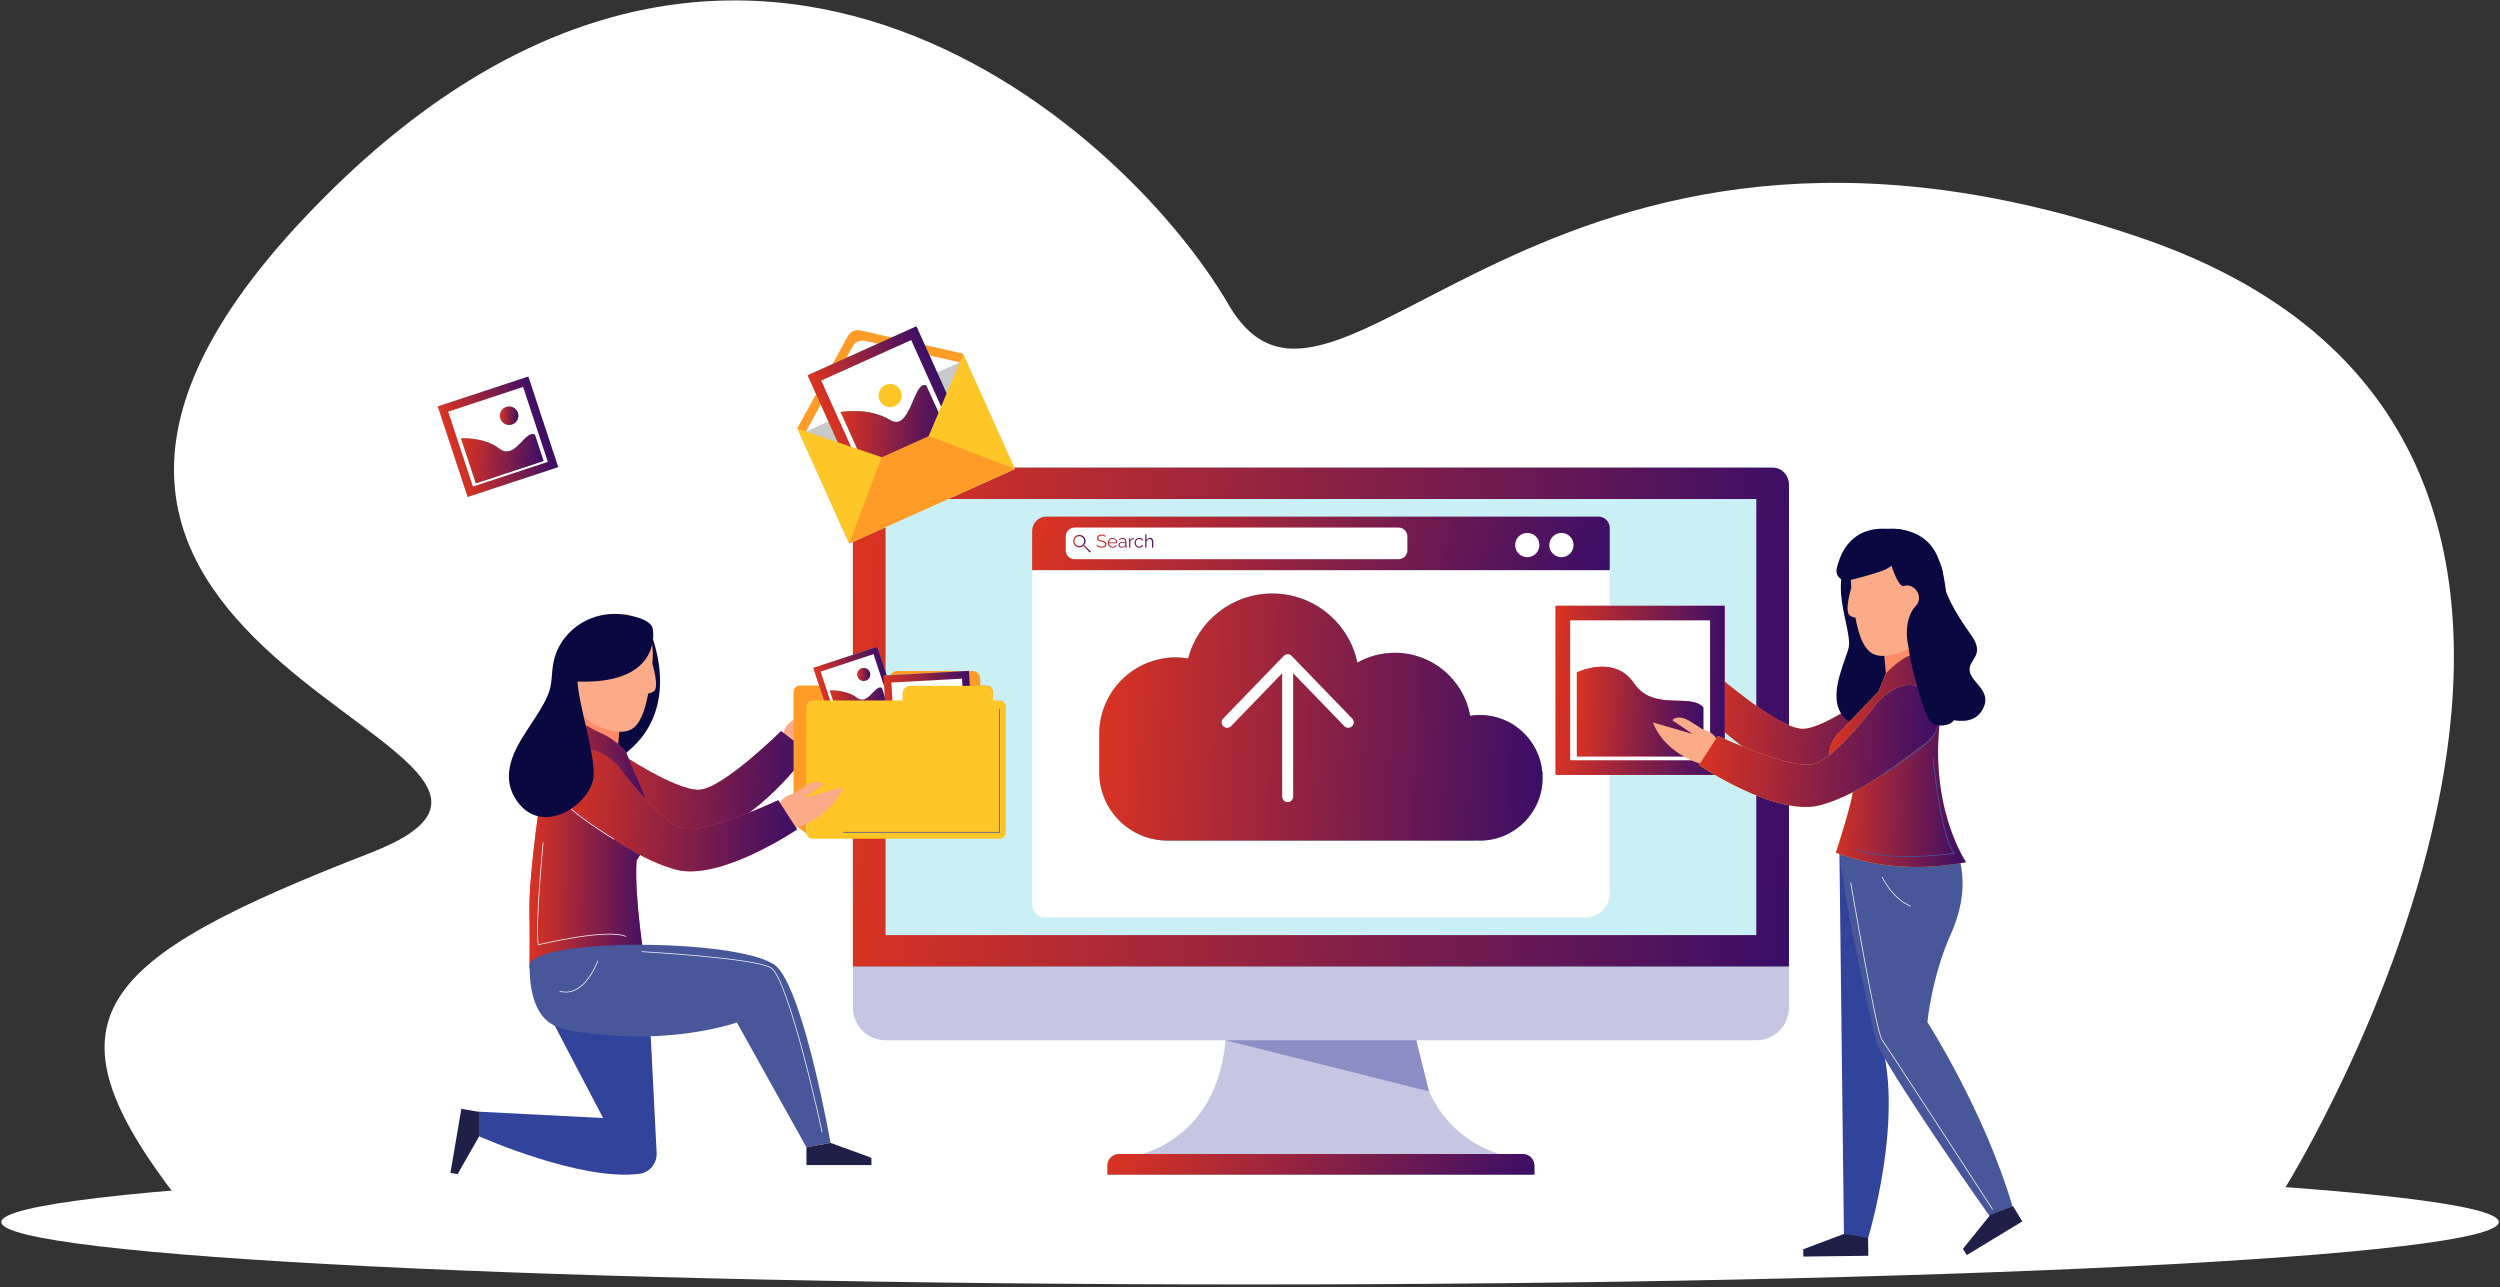 <svg width="771" height="397" viewBox="0 0 771 397" fill="none" xmlns="http://www.w3.org/2000/svg">
<rect x="0" y="0" width="771" height="397" fill="#333333" stroke="none"/>
<path d="M55.342 370.341L704.669 366.447C704.669 366.447 847.209 137.758 660.811 73.537C474.414 9.315 411.759 150.289 378.866 93.899C345.973 37.511 223.796 -70.569 93.788 67.272C-36.221 205.112 198.734 230.174 114.15 263.067C29.567 295.961 11.484 313.952 55.342 370.341Z" fill="white"/>
<path d="M385.517 396.13C598.205 396.13 770.623 387.509 770.623 376.875C770.623 366.24 598.205 357.619 385.517 357.619C172.828 357.619 0.41 366.24 0.41 376.875C0.41 387.509 172.828 396.13 385.517 396.13Z" fill="white"/>
<path d="M436.547 313.934C435.994 313.277 435.404 312.665 434.833 312.03H379.842C379.296 312.663 378.755 313.281 378.205 313.934C378.717 354.16 346.965 357.142 346.965 357.142L407.376 358.526V358.755L467.789 357.143C467.789 357.143 436.035 354.161 436.547 313.934Z" fill="#C6C6E3"/>
<path d="M541.642 320.823H273.108C267.545 320.823 263.035 316.314 263.035 310.751V154.3C263.283 148.617 268.163 144.503 273.108 144.229H540.872C546.435 144.229 551.715 149.026 551.715 154.589V310.752C551.715 316.313 547.205 320.823 541.642 320.823Z" fill="#C6C6E3"/>
<path d="M546.718 144.228H268.031C265.272 144.228 263.035 146.604 263.035 149.535V298.057H551.714V149.535C551.714 146.604 549.477 144.228 546.718 144.228Z" fill="#79C9D1"/>
<path d="M546.718 144.228H268.031C265.272 144.228 263.035 146.604 263.035 149.535V298.057H551.714V149.535C551.714 146.604 549.477 144.228 546.718 144.228Z" fill="url(#paint0_linear_2120_237)"/>
<path d="M541.643 153.899H273.113V288.387H541.643V153.899Z" fill="#CAF0F6"/>
<path d="M377.957 320.824H436.794L440.714 336.595L377.957 320.824Z" fill="#8E8EC7"/>
<path d="M473.216 362.275H341.535V359.471C341.535 357.491 343.14 355.888 345.118 355.888H469.633C471.612 355.888 473.216 357.492 473.216 359.471V362.275Z" fill="#79C9D1"/>
<path d="M473.216 362.275H341.535V359.471C341.535 357.491 343.14 355.888 345.118 355.888H469.633C471.612 355.888 473.216 357.492 473.216 359.471V362.275Z" fill="url(#paint1_linear_2120_237)"/>
<path d="M488.963 282.954H322.199C320.063 282.954 318.332 281.222 318.332 279.087V164.074C318.332 161.455 320.454 159.333 323.073 159.333H492.763C494.785 159.333 496.425 160.973 496.425 162.995V275.492C496.425 279.612 493.085 282.954 488.963 282.954Z" fill="white"/>
<path d="M496.425 175.824H318.332V163.737C318.332 161.304 320.305 159.331 322.738 159.331H492.988C494.887 159.331 496.426 160.87 496.426 162.769V175.824H496.425Z" fill="#79C9D1"/>
<path d="M496.425 175.824H318.332V163.737C318.332 161.304 320.305 159.331 322.738 159.331H492.988C494.887 159.331 496.426 160.87 496.426 162.769V175.824H496.425Z" fill="url(#paint2_linear_2120_237)"/>
<path d="M431.309 172.454H331.408C329.897 172.454 328.672 171.229 328.672 169.718V165.437C328.672 163.926 329.897 162.701 331.408 162.701H431.309C432.82 162.701 434.044 163.926 434.044 165.437V169.718C434.044 171.229 432.82 172.454 431.309 172.454Z" fill="white"/>
<path d="M333.04 165.178C333.982 165.271 334.672 166.109 334.581 167.05C334.489 167.992 333.651 168.682 332.709 168.591C331.767 168.498 331.077 167.661 331.168 166.719C331.259 165.775 332.097 165.086 333.04 165.178Z" fill="white"/>
<path d="M333.04 165.178C333.982 165.271 334.672 166.109 334.581 167.05C334.489 167.992 333.651 168.682 332.709 168.591C331.767 168.498 331.077 167.661 331.168 166.719C331.259 165.775 332.097 165.086 333.04 165.178Z" stroke="white" stroke-width="0.405" stroke-miterlimit="10"/>
<path d="M333.04 165.178C333.982 165.271 334.672 166.109 334.581 167.05C334.489 167.992 333.651 168.682 332.709 168.591C331.767 168.498 331.077 167.661 331.168 166.719C331.259 165.775 332.097 165.086 333.04 165.178Z" stroke="url(#paint3_linear_2120_237)" stroke-width="0.405" stroke-miterlimit="10"/>
<path d="M334.086 168.095L336.271 170.28" stroke="white" stroke-width="0.405" stroke-miterlimit="10"/>
<path d="M334.086 168.095L336.271 170.28" stroke="url(#paint4_linear_2120_237)" stroke-width="0.405" stroke-miterlimit="10"/>
<path d="M340.839 165.625C340.782 165.561 340.717 165.505 340.641 165.456C340.566 165.404 340.482 165.359 340.388 165.321C340.294 165.284 340.193 165.254 340.084 165.231C339.979 165.209 339.866 165.197 339.746 165.197C339.397 165.197 339.14 165.265 338.974 165.4C338.813 165.531 338.732 165.712 338.732 165.941C338.732 166.098 338.77 166.222 338.845 166.312C338.924 166.403 339.046 166.476 339.211 166.532C339.376 166.588 339.586 166.647 339.842 166.707C340.127 166.767 340.373 166.838 340.58 166.921C340.786 167.003 340.946 167.116 341.058 167.259C341.171 167.398 341.227 167.587 341.227 167.827C341.227 168.011 341.192 168.171 341.12 168.306C341.049 168.441 340.949 168.554 340.822 168.644C340.694 168.734 340.542 168.802 340.365 168.847C340.189 168.888 339.996 168.909 339.785 168.909C339.579 168.909 339.38 168.888 339.188 168.847C339.001 168.802 338.822 168.738 338.653 168.655C338.484 168.569 338.327 168.46 338.18 168.329L338.377 168.008C338.449 168.083 338.533 168.154 338.631 168.222C338.732 168.286 338.843 168.344 338.963 168.396C339.087 168.449 339.218 168.49 339.357 168.52C339.5 168.546 339.646 168.56 339.797 168.56C340.116 168.56 340.364 168.501 340.54 168.385C340.72 168.269 340.81 168.096 340.81 167.867C340.81 167.702 340.765 167.57 340.675 167.473C340.585 167.371 340.45 167.289 340.27 167.225C340.09 167.161 339.868 167.099 339.605 167.039C339.327 166.975 339.093 166.904 338.901 166.825C338.71 166.746 338.565 166.643 338.467 166.515C338.374 166.384 338.327 166.211 338.327 165.997C338.327 165.749 338.387 165.541 338.507 165.372C338.631 165.199 338.8 165.07 339.014 164.983C339.228 164.893 339.474 164.848 339.752 164.848C339.928 164.848 340.091 164.867 340.242 164.904C340.396 164.938 340.536 164.989 340.664 165.056C340.795 165.124 340.917 165.209 341.03 165.31L340.839 165.625ZM343.111 168.931C342.9 168.931 342.705 168.892 342.525 168.813C342.345 168.73 342.189 168.62 342.057 168.481C341.926 168.338 341.823 168.175 341.748 167.991C341.676 167.807 341.641 167.61 341.641 167.399C341.641 167.125 341.703 166.874 341.827 166.645C341.954 166.416 342.129 166.234 342.35 166.098C342.572 165.959 342.823 165.89 343.105 165.89C343.394 165.89 343.646 165.959 343.86 166.098C344.078 166.237 344.248 166.421 344.372 166.65C344.496 166.876 344.558 167.123 344.558 167.394C344.558 167.424 344.558 167.454 344.558 167.484C344.558 167.51 344.556 167.531 344.553 167.546H342.041C342.059 167.756 342.118 167.944 342.215 168.109C342.317 168.27 342.446 168.4 342.604 168.498C342.765 168.592 342.94 168.638 343.128 168.638C343.319 168.638 343.499 168.59 343.668 168.492C343.841 168.394 343.961 168.267 344.029 168.109L344.361 168.199C344.301 168.338 344.209 168.464 344.085 168.576C343.961 168.689 343.815 168.777 343.646 168.841C343.481 168.901 343.302 168.931 343.111 168.931ZM342.029 167.27H344.198C344.183 167.056 344.124 166.868 344.023 166.707C343.925 166.545 343.796 166.419 343.634 166.329C343.477 166.235 343.302 166.188 343.111 166.188C342.919 166.188 342.745 166.235 342.587 166.329C342.429 166.419 342.3 166.547 342.198 166.712C342.101 166.874 342.044 167.06 342.029 167.27ZM344.912 168.03C344.912 167.846 344.965 167.689 345.07 167.557C345.175 167.422 345.32 167.319 345.504 167.247C345.692 167.172 345.907 167.135 346.152 167.135C346.294 167.135 346.443 167.146 346.596 167.168C346.75 167.191 346.887 167.225 347.008 167.27V167.022C347.008 166.774 346.934 166.577 346.788 166.431C346.642 166.284 346.439 166.211 346.18 166.211C346.022 166.211 345.866 166.241 345.712 166.301C345.562 166.357 345.404 166.442 345.239 166.555L345.093 166.284C345.284 166.153 345.472 166.055 345.656 165.991C345.84 165.924 346.028 165.89 346.219 165.89C346.58 165.89 346.865 165.993 347.075 166.2C347.285 166.406 347.391 166.692 347.391 167.056V168.413C347.391 168.466 347.402 168.505 347.424 168.531C347.447 168.554 347.483 168.567 347.531 168.571V168.875C347.49 168.879 347.454 168.883 347.424 168.886C347.394 168.89 347.372 168.89 347.357 168.886C347.263 168.883 347.192 168.852 347.143 168.796C347.094 168.74 347.068 168.68 347.064 168.616L347.058 168.402C346.927 168.571 346.756 168.702 346.546 168.796C346.336 168.886 346.122 168.931 345.904 168.931C345.716 168.931 345.545 168.892 345.391 168.813C345.241 168.73 345.123 168.622 345.036 168.486C344.954 168.347 344.912 168.195 344.912 168.03ZM346.878 168.255C346.919 168.203 346.951 168.152 346.974 168.103C346.996 168.055 347.008 168.011 347.008 167.974V167.546C346.88 167.497 346.747 167.459 346.608 167.433C346.473 167.407 346.336 167.394 346.197 167.394C345.922 167.394 345.701 167.448 345.532 167.557C345.363 167.666 345.279 167.814 345.279 168.002C345.279 168.111 345.307 168.214 345.363 168.312C345.419 168.406 345.502 168.485 345.611 168.548C345.72 168.608 345.847 168.638 345.994 168.638C346.178 168.638 346.349 168.603 346.506 168.531C346.668 168.46 346.792 168.368 346.878 168.255ZM349.682 166.279C349.427 166.286 349.202 166.357 349.007 166.493C348.815 166.628 348.68 166.814 348.601 167.05V168.875H348.218V165.941H348.579V166.645C348.68 166.438 348.813 166.271 348.978 166.143C349.147 166.016 349.326 165.944 349.513 165.929C349.551 165.926 349.583 165.924 349.609 165.924C349.639 165.924 349.664 165.926 349.682 165.929V166.279ZM351.372 168.931C351.158 168.931 350.961 168.892 350.781 168.813C350.604 168.73 350.448 168.618 350.313 168.475C350.182 168.332 350.078 168.169 350.003 167.985C349.932 167.801 349.896 167.606 349.896 167.399C349.896 167.122 349.958 166.868 350.082 166.639C350.206 166.41 350.379 166.228 350.6 166.093C350.822 165.958 351.077 165.89 351.366 165.89C351.64 165.89 351.883 165.954 352.093 166.081C352.303 166.205 352.459 166.374 352.56 166.588L352.189 166.707C352.106 166.556 351.99 166.44 351.839 166.357C351.693 166.271 351.53 166.228 351.349 166.228C351.154 166.228 350.976 166.279 350.814 166.38C350.653 166.481 350.523 166.62 350.426 166.797C350.332 166.973 350.285 167.174 350.285 167.399C350.285 167.621 350.334 167.822 350.431 168.002C350.529 168.182 350.659 168.327 350.82 168.436C350.981 168.541 351.16 168.593 351.355 168.593C351.483 168.593 351.605 168.571 351.721 168.526C351.841 168.481 351.945 168.421 352.031 168.346C352.121 168.267 352.181 168.182 352.211 168.092L352.588 168.205C352.536 168.344 352.448 168.469 352.324 168.582C352.204 168.691 352.061 168.777 351.896 168.841C351.734 168.901 351.56 168.931 351.372 168.931ZM355.657 168.875H355.274V167.236C355.274 166.906 355.216 166.658 355.099 166.493C354.983 166.324 354.816 166.239 354.598 166.239C354.456 166.239 354.313 166.277 354.17 166.352C354.031 166.423 353.907 166.523 353.798 166.65C353.693 166.774 353.618 166.917 353.573 167.078V168.875H353.19V164.764H353.573V166.605C353.69 166.387 353.851 166.215 354.058 166.087C354.268 165.956 354.491 165.89 354.728 165.89C354.897 165.89 355.039 165.92 355.156 165.98C355.276 166.04 355.372 166.128 355.443 166.245C355.518 166.357 355.573 166.491 355.606 166.645C355.64 166.795 355.657 166.966 355.657 167.157V168.875Z" fill="white"/>
<path d="M340.839 165.625C340.782 165.561 340.717 165.505 340.641 165.456C340.566 165.404 340.482 165.359 340.388 165.321C340.294 165.284 340.193 165.254 340.084 165.231C339.979 165.209 339.866 165.197 339.746 165.197C339.397 165.197 339.14 165.265 338.974 165.4C338.813 165.531 338.732 165.712 338.732 165.941C338.732 166.098 338.77 166.222 338.845 166.312C338.924 166.403 339.046 166.476 339.211 166.532C339.376 166.588 339.586 166.647 339.842 166.707C340.127 166.767 340.373 166.838 340.58 166.921C340.786 167.003 340.946 167.116 341.058 167.259C341.171 167.398 341.227 167.587 341.227 167.827C341.227 168.011 341.192 168.171 341.12 168.306C341.049 168.441 340.949 168.554 340.822 168.644C340.694 168.734 340.542 168.802 340.365 168.847C340.189 168.888 339.996 168.909 339.785 168.909C339.579 168.909 339.38 168.888 339.188 168.847C339.001 168.802 338.822 168.738 338.653 168.655C338.484 168.569 338.327 168.46 338.18 168.329L338.377 168.008C338.449 168.083 338.533 168.154 338.631 168.222C338.732 168.286 338.843 168.344 338.963 168.396C339.087 168.449 339.218 168.49 339.357 168.52C339.5 168.546 339.646 168.56 339.797 168.56C340.116 168.56 340.364 168.501 340.54 168.385C340.72 168.269 340.81 168.096 340.81 167.867C340.81 167.702 340.765 167.57 340.675 167.473C340.585 167.371 340.45 167.289 340.27 167.225C340.09 167.161 339.868 167.099 339.605 167.039C339.327 166.975 339.093 166.904 338.901 166.825C338.71 166.746 338.565 166.643 338.467 166.515C338.374 166.384 338.327 166.211 338.327 165.997C338.327 165.749 338.387 165.541 338.507 165.372C338.631 165.199 338.8 165.07 339.014 164.983C339.228 164.893 339.474 164.848 339.752 164.848C339.928 164.848 340.091 164.867 340.242 164.904C340.396 164.938 340.536 164.989 340.664 165.056C340.795 165.124 340.917 165.209 341.03 165.31L340.839 165.625ZM343.111 168.931C342.9 168.931 342.705 168.892 342.525 168.813C342.345 168.73 342.189 168.62 342.057 168.481C341.926 168.338 341.823 168.175 341.748 167.991C341.676 167.807 341.641 167.61 341.641 167.399C341.641 167.125 341.703 166.874 341.827 166.645C341.954 166.416 342.129 166.234 342.35 166.098C342.572 165.959 342.823 165.89 343.105 165.89C343.394 165.89 343.646 165.959 343.86 166.098C344.078 166.237 344.248 166.421 344.372 166.65C344.496 166.876 344.558 167.123 344.558 167.394C344.558 167.424 344.558 167.454 344.558 167.484C344.558 167.51 344.556 167.531 344.553 167.546H342.041C342.059 167.756 342.118 167.944 342.215 168.109C342.317 168.27 342.446 168.4 342.604 168.498C342.765 168.592 342.94 168.638 343.128 168.638C343.319 168.638 343.499 168.59 343.668 168.492C343.841 168.394 343.961 168.267 344.029 168.109L344.361 168.199C344.301 168.338 344.209 168.464 344.085 168.576C343.961 168.689 343.815 168.777 343.646 168.841C343.481 168.901 343.302 168.931 343.111 168.931ZM342.029 167.27H344.198C344.183 167.056 344.124 166.868 344.023 166.707C343.925 166.545 343.796 166.419 343.634 166.329C343.477 166.235 343.302 166.188 343.111 166.188C342.919 166.188 342.745 166.235 342.587 166.329C342.429 166.419 342.3 166.547 342.198 166.712C342.101 166.874 342.044 167.06 342.029 167.27ZM344.912 168.03C344.912 167.846 344.965 167.689 345.07 167.557C345.175 167.422 345.32 167.319 345.504 167.247C345.692 167.172 345.907 167.135 346.152 167.135C346.294 167.135 346.443 167.146 346.596 167.168C346.75 167.191 346.887 167.225 347.008 167.27V167.022C347.008 166.774 346.934 166.577 346.788 166.431C346.642 166.284 346.439 166.211 346.18 166.211C346.022 166.211 345.866 166.241 345.712 166.301C345.562 166.357 345.404 166.442 345.239 166.555L345.093 166.284C345.284 166.153 345.472 166.055 345.656 165.991C345.84 165.924 346.028 165.89 346.219 165.89C346.58 165.89 346.865 165.993 347.075 166.2C347.285 166.406 347.391 166.692 347.391 167.056V168.413C347.391 168.466 347.402 168.505 347.424 168.531C347.447 168.554 347.483 168.567 347.531 168.571V168.875C347.49 168.879 347.454 168.883 347.424 168.886C347.394 168.89 347.372 168.89 347.357 168.886C347.263 168.883 347.192 168.852 347.143 168.796C347.094 168.74 347.068 168.68 347.064 168.616L347.058 168.402C346.927 168.571 346.756 168.702 346.546 168.796C346.336 168.886 346.122 168.931 345.904 168.931C345.716 168.931 345.545 168.892 345.391 168.813C345.241 168.73 345.123 168.622 345.036 168.486C344.954 168.347 344.912 168.195 344.912 168.03ZM346.878 168.255C346.919 168.203 346.951 168.152 346.974 168.103C346.996 168.055 347.008 168.011 347.008 167.974V167.546C346.88 167.497 346.747 167.459 346.608 167.433C346.473 167.407 346.336 167.394 346.197 167.394C345.922 167.394 345.701 167.448 345.532 167.557C345.363 167.666 345.279 167.814 345.279 168.002C345.279 168.111 345.307 168.214 345.363 168.312C345.419 168.406 345.502 168.485 345.611 168.548C345.72 168.608 345.847 168.638 345.994 168.638C346.178 168.638 346.349 168.603 346.506 168.531C346.668 168.46 346.792 168.368 346.878 168.255ZM349.682 166.279C349.427 166.286 349.202 166.357 349.007 166.493C348.815 166.628 348.68 166.814 348.601 167.05V168.875H348.218V165.941H348.579V166.645C348.68 166.438 348.813 166.271 348.978 166.143C349.147 166.016 349.326 165.944 349.513 165.929C349.551 165.926 349.583 165.924 349.609 165.924C349.639 165.924 349.664 165.926 349.682 165.929V166.279ZM351.372 168.931C351.158 168.931 350.961 168.892 350.781 168.813C350.604 168.73 350.448 168.618 350.313 168.475C350.182 168.332 350.078 168.169 350.003 167.985C349.932 167.801 349.896 167.606 349.896 167.399C349.896 167.122 349.958 166.868 350.082 166.639C350.206 166.41 350.379 166.228 350.6 166.093C350.822 165.958 351.077 165.89 351.366 165.89C351.64 165.89 351.883 165.954 352.093 166.081C352.303 166.205 352.459 166.374 352.56 166.588L352.189 166.707C352.106 166.556 351.99 166.44 351.839 166.357C351.693 166.271 351.53 166.228 351.349 166.228C351.154 166.228 350.976 166.279 350.814 166.38C350.653 166.481 350.523 166.62 350.426 166.797C350.332 166.973 350.285 167.174 350.285 167.399C350.285 167.621 350.334 167.822 350.431 168.002C350.529 168.182 350.659 168.327 350.82 168.436C350.981 168.541 351.16 168.593 351.355 168.593C351.483 168.593 351.605 168.571 351.721 168.526C351.841 168.481 351.945 168.421 352.031 168.346C352.121 168.267 352.181 168.182 352.211 168.092L352.588 168.205C352.536 168.344 352.448 168.469 352.324 168.582C352.204 168.691 352.061 168.777 351.896 168.841C351.734 168.901 351.56 168.931 351.372 168.931ZM355.657 168.875H355.274V167.236C355.274 166.906 355.216 166.658 355.099 166.493C354.983 166.324 354.816 166.239 354.598 166.239C354.456 166.239 354.313 166.277 354.17 166.352C354.031 166.423 353.907 166.523 353.798 166.65C353.693 166.774 353.618 166.917 353.573 167.078V168.875H353.19V164.764H353.573V166.605C353.69 166.387 353.851 166.215 354.058 166.087C354.268 165.956 354.491 165.89 354.728 165.89C354.897 165.89 355.039 165.92 355.156 165.98C355.276 166.04 355.372 166.128 355.443 166.245C355.518 166.357 355.573 166.491 355.606 166.645C355.64 166.795 355.657 166.966 355.657 167.157V168.875Z" fill="url(#paint5_linear_2120_237)"/>
<path d="M474.746 168.095C474.746 170.162 473.07 171.837 471.004 171.837C468.936 171.837 467.262 170.161 467.262 168.095C467.262 166.028 468.938 164.353 471.004 164.353C473.07 164.353 474.746 166.027 474.746 168.095Z" fill="white"/>
<path d="M485.289 168.095C485.289 170.162 483.613 171.837 481.547 171.837C479.481 171.837 477.805 170.161 477.805 168.095C477.805 166.028 479.481 164.353 481.547 164.353C483.613 164.353 485.289 166.027 485.289 168.095Z" fill="white"/>
<path d="M475.745 238.16L475.657 238.137C474.78 228.252 466.488 220.499 456.374 220.499C455.364 220.499 454.381 220.599 453.413 220.747C451.423 209.703 441.784 201.317 430.165 201.317C425.968 201.317 422.032 202.422 418.614 204.341C416.069 192.179 405.285 183.044 392.366 183.044C379.902 183.044 369.426 191.547 366.417 203.07C365.188 202.872 363.936 202.741 362.652 202.741C349.594 202.741 339.008 213.327 339.008 226.385V238.16C339.008 249.803 348.446 259.24 360.088 259.24H454.663C454.951 259.24 455.232 259.208 455.517 259.197C455.802 259.209 456.083 259.24 456.371 259.24C467.07 259.24 475.743 250.567 475.743 239.869C475.743 239.58 475.712 239.299 475.699 239.014C475.713 238.729 475.745 238.449 475.745 238.16Z" fill="#79C9D1"/>
<path d="M475.745 238.16L475.657 238.137C474.78 228.252 466.488 220.499 456.374 220.499C455.364 220.499 454.381 220.599 453.413 220.747C451.423 209.703 441.784 201.317 430.165 201.317C425.968 201.317 422.032 202.422 418.614 204.341C416.069 192.179 405.285 183.044 392.366 183.044C379.902 183.044 369.426 191.547 366.417 203.07C365.188 202.872 363.936 202.741 362.652 202.741C349.594 202.741 339.008 213.327 339.008 226.385V238.16C339.008 249.803 348.446 259.24 360.088 259.24H454.663C454.951 259.24 455.232 259.208 455.517 259.197C455.802 259.209 456.083 259.24 456.371 259.24C467.07 259.24 475.743 250.567 475.743 239.869C475.743 239.58 475.712 239.299 475.699 239.014C475.713 238.729 475.745 238.449 475.745 238.16Z" fill="url(#paint6_linear_2120_237)"/>
<path d="M397.117 245.67V205.478" stroke="white" stroke-width="3.383" stroke-miterlimit="10" stroke-linecap="round" stroke-linejoin="round"/>
<path d="M415.798 222.77L397.12 203.451L378.441 222.77" stroke="white" stroke-width="3.383" stroke-miterlimit="10" stroke-linecap="round" stroke-linejoin="round"/>
<path d="M247.936 232.47C247.936 232.47 258.089 225.864 258.378 214.904L248.088 222.29L252.535 216.218C252.535 216.218 250.251 214.803 247.38 218.506L244.549 222.092C244.549 222.092 241.084 224.001 241.633 227.719L247.936 232.47Z" fill="#FBAB88"/>
<path d="M182.883 249.529C174.404 247.463 172.653 241.236 176.027 234.024C179.727 226.114 190.788 232.041 190.788 232.041C190.788 232.041 208.412 243.955 215.699 243.572C222.985 243.189 240.895 225.484 240.895 225.484L249.37 232.013C249.37 232.013 232.385 255.093 218.26 256.178C204.137 257.261 187.488 250.652 182.883 249.529Z" fill="#D63548"/>
<path d="M182.883 249.529C174.404 247.463 172.653 241.236 176.027 234.024C179.727 226.114 190.788 232.041 190.788 232.041C190.788 232.041 208.412 243.955 215.699 243.572C222.985 243.189 240.895 225.484 240.895 225.484L249.37 232.013C249.37 232.013 232.385 255.093 218.26 256.178C204.137 257.261 187.488 250.652 182.883 249.529Z" fill="url(#paint7_linear_2120_237)"/>
<path d="M197.155 253.719C197.155 253.719 180.604 250.343 177.434 246.969" stroke="#ECEDEB" stroke-width="0.246" stroke-miterlimit="10"/>
<path d="M199.736 192.943C199.736 192.943 211.778 217.369 193.141 232.153C174.504 246.938 182.845 192.443 199.736 192.943Z" fill="#090841"/>
<path d="M304.29 211.418H302.312V209.275C302.312 207.971 301.255 206.913 299.949 206.913H276.762C275.458 206.913 274.399 207.971 274.399 209.275V211.418H246.708C245.615 211.418 244.73 212.304 244.73 213.397V216.244V252.079V254.056L248.687 257.095V254.056H304.29C305.383 254.056 306.267 253.17 306.267 252.079V213.398C306.267 212.304 305.383 211.418 304.29 211.418Z" fill="#FE9C27"/>
<path d="M270.533 199.478L250.824 205.98L257.327 225.689L277.036 219.187L270.533 199.478Z" fill="#62BBBF"/>
<path d="M270.533 199.478L250.824 205.98L257.327 225.689L277.036 219.187L270.533 199.478Z" fill="url(#paint8_linear_2120_237)"/>
<path d="M269.393 201.737L253.078 207.12L258.461 223.435L274.776 218.052L269.393 201.737Z" fill="white"/>
<path d="M259.118 222.731L255.887 212.935C255.887 212.935 260.87 212.573 264.263 215.188C267.654 217.802 269.881 210.932 271.983 212.15L273.868 217.864L259.118 222.731Z" fill="#ACE6EF"/>
<path d="M259.118 222.731L255.887 212.935C255.887 212.935 260.87 212.573 264.263 215.188C267.654 217.802 269.881 210.932 271.983 212.15L273.868 217.864L259.118 222.731Z" fill="url(#paint9_linear_2120_237)"/>
<path d="M268.283 207.375C268.633 208.432 268.058 209.572 267 209.921C265.942 210.271 264.803 209.696 264.453 208.638C264.105 207.58 264.679 206.441 265.737 206.092C266.794 205.742 267.935 206.317 268.283 207.375Z" fill="#ACE6EF"/>
<path d="M268.283 207.375C268.633 208.432 268.058 209.572 267 209.921C265.942 210.271 264.803 209.696 264.453 208.638C264.105 207.58 264.679 206.441 265.737 206.092C266.794 205.742 267.935 206.317 268.283 207.375Z" fill="url(#paint10_linear_2120_237)"/>
<path d="M298.831 206.906L272.52 208.348L273.961 234.659L300.272 233.217L298.831 206.906Z" fill="#62BBBF"/>
<path d="M298.831 206.906L272.52 208.348L273.961 234.659L300.272 233.217L298.831 206.906Z" fill="url(#paint11_linear_2120_237)"/>
<path d="M296.687 209.295L274.906 210.488L276.099 232.269L297.881 231.076L296.687 209.295Z" fill="white"/>
<path d="M277.111 231.618L276.395 218.541C276.395 218.541 282.623 219.748 285.914 224.076C289.205 228.404 294.209 220.722 296.383 222.911L296.801 230.539L277.111 231.618Z" fill="#ACE6EF"/>
<path d="M293.427 215.83C293.504 217.242 292.423 218.448 291.011 218.525C289.6 218.602 288.394 217.521 288.316 216.109C288.239 214.697 289.32 213.491 290.732 213.414C292.143 213.337 293.35 214.419 293.427 215.83Z" fill="#ACE6EF"/>
<path d="M308.245 216.024H306.267V213.882C306.267 212.577 305.209 211.519 303.904 211.519H280.717C279.412 211.519 278.353 212.576 278.353 213.882V216.024H250.661C249.568 216.024 248.684 216.91 248.684 218.003V256.683C248.684 257.776 249.569 258.661 250.661 258.661H308.243C309.336 258.661 310.22 257.775 310.22 256.683V218.003C310.223 216.91 309.338 216.024 308.245 216.024Z" fill="#FEC627"/>
<path d="M308.241 218.652V256.682H260.016" stroke="#48569A" stroke-width="0.246" stroke-miterlimit="10"/>
<path d="M191.421 220.991L190.507 231.037L178.418 226.958C178.418 226.958 180.636 222.104 179.113 218.652C179.113 218.652 189.357 219.183 191.421 220.991Z" fill="#FD8B67"/>
<path d="M201.198 204.707L201.185 204.748C202.937 185.163 187.562 189.802 187.562 189.802C182.464 190.391 173.277 195.221 174.22 201.524C175.163 207.826 175.228 220.817 185.201 224.295C193.582 227.218 197.555 226.321 199.923 213.843C200.415 213.809 200.992 213.651 201.622 213.22C203.427 211.987 201.198 204.707 201.198 204.707Z" fill="#FBAB88"/>
<path d="M200.502 259.75C203.361 256.579 199.181 245.941 196.372 239.759L193.553 233.211C193.426 232.851 193.287 232.485 193.142 232.153C192.586 230.881 188.845 227.654 185.687 226.298C183.882 225.523 181.966 224.46 180.656 223.69C179.599 223.069 178.254 223.329 177.501 224.296C176.688 225.341 175.81 226.689 175.061 227.905C173.5 228.519 172.009 229.647 170.689 231.458C169.892 232.551 168.441 237.13 167.954 239.115C166.772 243.933 163.072 270.026 163.286 280.965C163.418 287.737 163.366 294.519 163.324 297.954C163.306 299.328 164.155 300.503 165.326 300.733C168.328 301.322 174.364 302.14 181.516 301.133C191.775 299.686 198.82 296.646 198.82 296.646C198.82 296.646 195.534 276.563 196.311 265.334C197.511 263.484 198.956 261.466 200.502 259.75ZM191.474 233.986L191.453 233.977C191.46 233.979 191.466 233.982 191.474 233.986Z" fill="#EE3B50"/>
<path d="M200.502 259.75C203.361 256.579 199.181 245.941 196.372 239.759L193.553 233.211C193.426 232.851 193.287 232.485 193.142 232.153C192.586 230.881 188.845 227.654 185.687 226.298C183.882 225.523 181.966 224.46 180.656 223.69C179.599 223.069 178.254 223.329 177.501 224.296C176.688 225.341 175.81 226.689 175.061 227.905C173.5 228.519 172.009 229.647 170.689 231.458C169.892 232.551 168.441 237.13 167.954 239.115C166.772 243.933 163.072 270.026 163.286 280.965C163.418 287.737 163.366 294.519 163.324 297.954C163.306 299.328 164.155 300.503 165.326 300.733C168.328 301.322 174.364 302.14 181.516 301.133C191.775 299.686 198.82 296.646 198.82 296.646C198.82 296.646 195.534 276.563 196.311 265.334C197.511 263.484 198.956 261.466 200.502 259.75ZM191.474 233.986L191.453 233.977C191.46 233.979 191.466 233.982 191.474 233.986Z" fill="url(#paint12_linear_2120_237)"/>
<path d="M244.309 255.73C244.309 255.73 256.085 252.894 260.017 242.66L247.851 246.186L254.07 241.947C254.07 241.947 252.389 239.85 248.447 242.383L244.581 244.817C244.581 244.817 240.678 245.46 239.953 249.147L244.309 255.73Z" fill="#FBAB88"/>
<path d="M177.294 250.089C169.992 245.309 170.421 238.857 176.01 233.185C182.14 226.965 190.586 236.245 190.586 236.245C190.586 236.245 203.219 253.36 210.216 255.432C217.213 257.505 240.007 246.796 240.007 246.796L245.815 255.78C245.815 255.78 222.097 271.864 208.421 268.169C194.745 264.474 181.259 252.685 177.294 250.089Z" fill="#EE4F61"/>
<path d="M177.294 250.089C169.992 245.309 170.421 238.857 176.01 233.185C182.14 226.965 190.586 236.245 190.586 236.245C190.586 236.245 203.219 253.36 210.216 255.432C217.213 257.505 240.007 246.796 240.007 246.796L245.815 255.78C245.815 255.78 222.097 271.864 208.421 268.169C194.745 264.474 181.259 252.685 177.294 250.089Z" fill="url(#paint13_linear_2120_237)"/>
<path d="M189.344 258.803C189.344 258.803 174.871 250.093 173.008 245.854" stroke="#ECEDEB" stroke-width="0.246" stroke-miterlimit="10"/>
<path d="M170.129 314.495L186.003 344.804L147.348 342.828L147.77 350.442C147.77 350.442 179.05 364.393 197.238 361.997C200.395 361.581 202.671 358.753 202.509 355.573L200.684 319.586L170.129 314.495Z" fill="#31439A"/>
<path d="M163.32 297.956C163.3 288.846 231.436 289.373 239.815 298.377C248.195 307.381 256.133 352.471 256.133 352.471L248.706 353.834L227.25 315.335C227.25 315.335 217.562 318.809 202.157 319.531C196.301 319.806 190.416 319.65 184.59 318.983C180.122 318.473 174.097 318.165 170.156 315.843C164.36 312.426 163.333 303.937 163.32 297.956Z" fill="#48569A"/>
<path d="M248.707 353.831L256.134 352.469L268.746 357.052V359.303H248.707V353.831Z" fill="#1F1F47"/>
<path d="M147.674 342.891L147.768 350.442L141.127 362.103L138.91 361.724L142.281 341.972L147.674 342.891Z" fill="#1F1F47"/>
<path d="M201.315 193.901C200.667 190.652 193.391 189.551 190.886 189.373C181.207 188.686 172.408 195.199 170.67 204.367C170.006 207.867 170.395 211.079 168.935 214.431C166.173 220.768 161.273 225.995 158.535 232.352C156.63 236.777 156.164 241.567 158.691 245.89C166.384 259.055 182.404 248.115 183.069 239.391C183.569 232.824 178.491 217.457 178.111 210.206C204.731 211.068 201.316 193.91 201.315 193.901Z" fill="#090841"/>
<path d="M167.505 259.812C167.505 259.812 165.005 285.427 166.006 291.367C166.006 291.367 187.115 286.24 193.055 288.809" stroke="#ECEDEB" stroke-width="0.246" stroke-miterlimit="10"/>
<path d="M184.377 296.31C184.377 296.31 180.253 307.933 172.566 305.684" stroke="#ECEDEB" stroke-width="0.246" stroke-miterlimit="10"/>
<path d="M197.875 293.496C197.875 293.496 231.996 295.379 237.621 298.374C243.245 301.371 253.558 349.178 253.558 349.178" stroke="#ECEDEB" stroke-width="0.246" stroke-miterlimit="10"/>
<path d="M523.118 215.755C523.118 215.755 512.566 209.81 511.578 198.89L522.317 205.606L517.493 199.829C517.493 199.829 519.682 198.271 522.782 201.785L525.836 205.182C525.836 205.182 529.416 206.867 529.105 210.612L523.118 215.755Z" fill="#FBAB88"/>
<path d="M589.12 228.637C597.451 226.035 598.801 219.71 594.974 212.728C590.778 205.069 580.118 211.689 580.118 211.689C580.118 211.689 563.289 224.701 555.992 224.783C548.696 224.865 529.695 208.336 529.695 208.336L521.652 215.391C521.652 215.391 540.073 237.344 554.238 237.525C568.403 237.708 584.596 230.05 589.12 228.637Z" fill="#FE9C27"/>
<path d="M589.12 228.637C597.451 226.035 598.801 219.71 594.974 212.728C590.778 205.069 580.118 211.689 580.118 211.689C580.118 211.689 563.289 224.701 555.992 224.783C548.696 224.865 529.695 208.336 529.695 208.336L521.652 215.391C521.652 215.391 540.073 237.344 554.238 237.525C568.403 237.708 584.596 230.05 589.12 228.637Z" fill="url(#paint14_linear_2120_237)"/>
<path d="M575.148 233.727C575.148 233.727 591.451 229.304 594.4 225.734" stroke="#ECEDEB" stroke-width="0.246" stroke-miterlimit="10"/>
<path d="M531.875 186.833H479.754V238.954H531.875V186.833Z" fill="#D63548"/>
<path d="M531.875 186.833H479.754V238.954H531.875V186.833Z" fill="url(#paint15_linear_2120_237)"/>
<path d="M527.388 191.32H484.242V234.466H527.388V191.32Z" fill="white"/>
<path d="M486.309 233.274V207.371C486.309 207.371 497.836 201.753 503.868 210.657C509.901 219.561 521.256 213.606 525.313 218.164V233.274H486.309Z" fill="#EE3B50"/>
<path d="M486.309 233.274V207.371C486.309 207.371 497.836 201.753 503.868 210.657C509.901 219.561 521.256 213.606 525.313 218.164V233.274H486.309Z" fill="url(#paint16_linear_2120_237)"/>
<path d="M590.186 165.395C590.186 165.395 584.056 158.555 573.01 168.434C561.963 178.314 571.914 194.239 569.998 200.287C568.084 206.334 563.359 216.227 569.14 221.661C574.921 227.094 582.388 211.256 589.378 216.17C596.368 221.085 607.182 225.46 611.113 219.317C615.046 213.175 607.78 210.634 607.436 206.84C607.094 203.048 612.503 202.237 607.795 195.682C603.088 189.126 599.119 182.224 599.266 177.942C599.413 173.659 595.08 166.906 590.186 165.395Z" fill="#090841"/>
<path d="M571.169 261.491L567.266 261.848L568.669 380.539L575.842 382.79C575.842 382.79 588.208 342.981 579.202 318.447C576.732 290.143 584.192 278.675 584.192 278.675L571.169 261.491Z" fill="#31439A"/>
<path d="M604.288 265.074C604.288 265.074 607.716 274.571 601.737 287.836C595.757 301.1 594.408 315.208 594.408 315.208C594.408 315.208 612.156 342.888 620.729 372.324L613.588 375.022C613.588 375.022 586.477 336.712 578.804 322.038C578.804 322.038 568.464 278.949 567.266 261.849L604.288 265.074Z" fill="#48569A"/>
<path d="M586.832 265.33C586.832 265.33 571.755 263.963 568.242 260.993" stroke="#47363D" stroke-width="0.175" stroke-miterlimit="10"/>
<path d="M580.695 197.598L581.609 207.645L593.698 203.566C593.698 203.566 591.48 198.711 593.003 195.26C593.003 195.26 582.759 195.789 580.695 197.598Z" fill="#FD8B67"/>
<path d="M570.922 181.314L570.935 181.354C569.183 161.769 584.559 166.408 584.559 166.408C589.657 166.997 598.844 171.827 597.9 178.13C596.957 184.433 596.892 197.423 586.918 200.901C578.537 203.825 574.564 202.928 572.196 190.449C571.704 190.415 571.127 190.258 570.497 189.826C568.695 188.593 570.922 181.314 570.922 181.314Z" fill="#FBAB88"/>
<path d="M598.9 217.913C599.4 214.96 599.919 207.948 597.361 206.267C597.361 206.267 596.589 201.421 591.903 201.452C587.216 201.484 581.608 207.644 581.608 207.644L579.394 213.158L566.71 226.477C563.41 229.942 563.326 235.114 566.678 238.539C568.765 240.67 571.08 242.064 571.41 243.107C572.051 245.144 566.191 262.964 566.191 262.964C579.129 267.759 592.538 268.5 606.334 265.906C606.334 265.906 593.852 247.739 598.9 217.913Z" fill="#FEC627"/>
<path d="M598.9 217.913C599.4 214.96 599.919 207.948 597.361 206.267C597.361 206.267 596.589 201.421 591.903 201.452C587.216 201.484 581.608 207.644 581.608 207.644L579.394 213.158L566.71 226.477C563.41 229.942 563.326 235.114 566.678 238.539C568.765 240.67 571.08 242.064 571.41 243.107C572.051 245.144 566.191 262.964 566.191 262.964C579.129 267.759 592.538 268.5 606.334 265.906C606.334 265.906 593.852 247.739 598.9 217.913Z" fill="url(#paint17_linear_2120_237)"/>
<path d="M620.844 372.012L613.785 374.693L605.371 385.146L606.536 387.07L623.678 376.692L620.844 372.012Z" fill="#1F1F47"/>
<path d="M576.115 381.81L568.671 380.538L556.117 385.276L556.145 387.526L576.181 387.28L576.115 381.81Z" fill="#1F1F47"/>
<path d="M525.474 235.881C525.474 235.881 513.698 233.044 509.766 222.81L521.932 226.337L515.712 222.098C515.712 222.098 517.393 220.002 521.335 222.534L525.201 224.969C525.201 224.969 529.104 225.611 529.829 229.299L525.474 235.881Z" fill="#FBAB88"/>
<path d="M592.482 230.24C599.784 225.46 599.355 219.007 593.766 213.335C587.637 207.116 579.19 216.395 579.19 216.395C579.19 216.395 566.557 233.511 559.56 235.583C552.563 237.655 529.769 226.946 529.769 226.946L523.961 235.931C523.961 235.931 547.679 252.016 561.354 248.321C575.031 244.625 588.517 232.835 592.482 230.24Z" fill="#FED256"/>
<path d="M592.482 230.24C599.784 225.46 599.355 219.007 593.766 213.335C587.637 207.116 579.19 216.395 579.19 216.395C579.19 216.395 566.557 233.511 559.56 235.583C552.563 237.655 529.769 226.946 529.769 226.946L523.961 235.931C523.961 235.931 547.679 252.016 561.354 248.321C575.031 244.625 588.517 232.835 592.482 230.24Z" fill="url(#paint18_linear_2120_237)"/>
<path d="M580.434 238.953C580.434 238.953 594.908 230.244 596.77 226.005" stroke="#48569A" stroke-width="0.246" stroke-miterlimit="10"/>
<path d="M602.636 210.791C601.79 203.334 600.952 195.872 600.572 188.378C600.282 182.667 599.78 176.708 597.426 171.382C593.837 163.26 585.23 162.881 581.783 163.075C571.093 162.512 567.581 170.243 566.431 175.441C565.949 177.619 567.983 179.541 570.246 178.991C572.985 178.326 576.661 177.347 580.245 176.128C581.394 175.737 582.413 175.156 583.331 174.477C584.564 178.125 585.995 181.148 587.259 180.707C590.27 179.659 593.467 184.051 590.889 186.774C587.951 189.877 587.578 195.19 588.497 199.053C589.621 207.95 593.573 219.37 594.56 221.404C595.556 223.454 597.972 224.091 600.148 223.589C605.749 222.297 603.059 214.52 602.636 210.791Z" fill="#090841"/>
<path d="M580.434 270.477C580.434 270.477 583.607 277.226 589.317 279.476" stroke="#ECEDEB" stroke-width="0.246" stroke-miterlimit="10"/>
<path d="M570.777 272.226C570.777 272.226 578.587 318.221 580.432 320.721C582.276 323.221 614.523 372.967 614.523 372.967" stroke="#ECEDEB" stroke-width="0.246" stroke-miterlimit="10"/>
<path d="M596.15 233.729C596.15 233.729 598.525 258.597 602.775 263.163C602.775 263.163 582.652 266.095 572.152 261.85" stroke="#48569A" stroke-width="0.246" stroke-miterlimit="10"/>
<path fill-rule="evenodd" clip-rule="evenodd" d="M261.529 103.575L245.91 132.022L261.868 167.609L287.431 156.107L312.946 144.626L296.942 109.06L265.292 101.881C263.799 101.542 262.265 102.233 261.529 103.575Z" fill="white"/>
<path d="M297.814 110.926L246.691 133.928L261.849 167.616L312.971 144.614L297.814 110.926Z" fill="#C9C9C9"/>
<path fill-rule="evenodd" clip-rule="evenodd" d="M265.292 101.881C263.801 101.542 262.265 102.234 261.529 103.575L245.91 132.022L261.868 167.609L261.872 167.608L247.365 135.254L262.984 106.806C263.72 105.466 265.256 104.774 266.747 105.113L298.397 112.291L296.943 109.059L265.292 101.881Z" fill="#FE9C27"/>
<path d="M282.615 100.659L249.098 115.743L264.182 149.261L297.7 134.176L282.615 100.659Z" fill="#3D9445"/>
<path d="M282.615 100.659L249.098 115.743L264.182 149.261L297.7 134.176L282.615 100.659Z" fill="url(#paint19_linear_2120_237)"/>
<path d="M281.008 104.874L253.262 117.358L265.746 145.105L293.493 132.621L281.008 104.874Z" fill="white"/>
<path d="M266.754 143.73L259.258 127.071C259.258 127.071 267.968 125.517 274.425 129.496C280.881 133.477 281.725 117.115 285.653 118.873L291.838 132.443L266.754 143.73Z" fill="#5BD965"/>
<path d="M266.754 143.73L259.258 127.071C259.258 127.071 267.968 125.517 274.425 129.496C280.881 133.477 281.725 117.115 285.653 118.873L291.838 132.443L266.754 143.73Z" fill="url(#paint20_linear_2120_237)"/>
<path d="M277.76 120.512C278.568 122.311 277.767 124.424 275.969 125.233C274.172 126.042 272.057 125.24 271.249 123.442C270.44 121.645 271.242 119.531 273.039 118.722C274.837 117.912 276.95 118.714 277.76 120.512Z" fill="#FEC627"/>
<path fill-rule="evenodd" clip-rule="evenodd" d="M282.205 144.497L245.93 132.194L261.866 167.609L287.151 156.232L287.706 155.982L312.991 144.605L297.055 109.189L282.205 144.497Z" fill="#FEC627"/>
<path fill-rule="evenodd" clip-rule="evenodd" d="M286.482 134.473L271.868 141.049L261.867 167.609L287.43 156.107L312.992 144.604L286.482 134.473Z" fill="#FE9C27"/>
<path d="M162.932 116.132L135.016 125.342L144.226 153.258L172.142 144.047L162.932 116.132Z" fill="#79C9D1"/>
<path d="M162.932 116.132L135.016 125.342L144.226 153.258L172.142 144.047L162.932 116.132Z" fill="url(#paint21_linear_2120_237)"/>
<path d="M161.324 119.328L138.215 126.952L145.839 150.062L168.949 142.437L161.324 119.328Z" fill="white"/>
<path d="M146.75 149.065L142.172 135.19C142.172 135.19 149.231 134.677 154.035 138.381C158.84 142.084 161.993 132.355 164.971 134.079L167.641 142.172L146.75 149.065Z" fill="#62BBBF"/>
<path d="M146.75 149.065L142.172 135.19C142.172 135.19 149.231 134.677 154.035 138.381C158.84 142.084 161.993 132.355 164.971 134.079L167.641 142.172L146.75 149.065Z" fill="url(#paint22_linear_2120_237)"/>
<path d="M159.733 127.313C160.227 128.81 159.414 130.425 157.915 130.919C156.417 131.414 154.803 130.6 154.309 129.102C153.814 127.605 154.628 125.99 156.126 125.495C157.623 125.001 159.238 125.814 159.733 127.313Z" fill="#ACE6EF"/>
<path d="M159.733 127.313C160.227 128.81 159.414 130.425 157.915 130.919C156.417 131.414 154.803 130.6 154.309 129.102C153.814 127.605 154.628 125.99 156.126 125.495C157.623 125.001 159.238 125.814 159.733 127.313Z" fill="url(#paint23_linear_2120_237)"/>
<path d="M589.302 123.093L593.765 115.96L588.972 112.961C589.104 112.269 589.16 111.576 589.165 110.886L594.459 108.869L591.463 101.005L586.146 103.031C585.921 102.782 585.684 102.549 585.435 102.318L587.516 97.02L579.683 93.942L577.614 99.21C577.263 99.209 576.922 99.267 576.575 99.297L574.039 94.184L566.499 97.924L569.032 103.029C568.575 103.532 568.154 104.069 567.785 104.659L562.195 103.601L560.629 111.869L566.198 112.923C566.325 113.605 566.524 114.266 566.77 114.912L562.56 118.727L568.21 124.964L572.441 121.131C572.678 121.249 572.886 121.402 573.135 121.505C573.531 121.67 573.938 121.75 574.34 121.869L574.845 127.561L583.228 126.818L582.724 121.135C583.337 120.831 583.92 120.48 584.472 120.07L589.302 123.093ZM575.006 116.945C571.643 115.548 570.049 111.689 571.445 108.326C572.842 104.962 576.701 103.368 580.064 104.765C583.428 106.161 585.022 110.02 583.625 113.384C582.229 116.747 578.37 118.341 575.006 116.945Z" fill="white"/>
<path d="M542.082 131.134L545.077 126.348L541.861 124.335C541.95 123.872 541.987 123.406 541.991 122.944L545.542 121.59L543.532 116.314L539.965 117.673C539.814 117.506 539.654 117.349 539.487 117.194L540.884 113.638L535.628 111.573L534.24 115.107C534.004 115.106 533.776 115.146 533.542 115.166L531.84 111.736L526.782 114.245L528.482 117.67C528.174 118.008 527.893 118.368 527.645 118.764L523.894 118.054L522.844 123.602L526.58 124.309C526.665 124.766 526.799 125.21 526.965 125.643L524.14 128.203L527.931 132.387L530.77 129.814C530.929 129.894 531.069 129.997 531.235 130.066C531.5 130.175 531.774 130.23 532.043 130.31L532.382 134.129L538.005 133.63L537.668 129.817C538.079 129.612 538.469 129.377 538.84 129.103L542.082 131.134ZM532.49 127.008C530.233 126.071 529.164 123.482 530.101 121.226C531.039 118.969 533.627 117.899 535.884 118.837C538.141 119.774 539.21 122.363 538.273 124.619C537.336 126.876 534.747 127.946 532.49 127.008Z" fill="white"/>
<defs>
<linearGradient id="paint0_linear_2120_237" x1="198.082" y1="144.228" x2="663.392" y2="167.867" gradientUnits="userSpaceOnUse">
<stop stop-color="#FF3C12"/>
<stop offset="1" stop-color="#000080"/>
</linearGradient>
<linearGradient id="paint1_linear_2120_237" x1="311.907" y1="355.888" x2="474.158" y2="446.45" gradientUnits="userSpaceOnUse">
<stop stop-color="#FF3C12"/>
<stop offset="1" stop-color="#000080"/>
</linearGradient>
<linearGradient id="paint2_linear_2120_237" x1="278.261" y1="159.331" x2="543.405" y2="236.842" gradientUnits="userSpaceOnUse">
<stop stop-color="#FF3C12"/>
<stop offset="1" stop-color="#000080"/>
</linearGradient>
<linearGradient id="paint3_linear_2120_237" x1="330.389" y1="165.17" x2="335.926" y2="165.32" gradientUnits="userSpaceOnUse">
<stop stop-color="#FF3C12"/>
<stop offset="1" stop-color="#000080"/>
</linearGradient>
<linearGradient id="paint4_linear_2120_237" x1="333.594" y1="168.095" x2="337.123" y2="168.19" gradientUnits="userSpaceOnUse">
<stop stop-color="#FF3C12"/>
<stop offset="1" stop-color="#000080"/>
</linearGradient>
<linearGradient id="paint5_linear_2120_237" x1="333.725" y1="163.875" x2="364.264" y2="166.119" gradientUnits="userSpaceOnUse">
<stop stop-color="#FF3C12"/>
<stop offset="1" stop-color="#000080"/>
</linearGradient>
<linearGradient id="paint6_linear_2120_237" x1="308.242" y1="183.044" x2="528.691" y2="193.754" gradientUnits="userSpaceOnUse">
<stop stop-color="#FF3C12"/>
<stop offset="1" stop-color="#000080"/>
</linearGradient>
<linearGradient id="paint7_linear_2120_237" x1="157.549" y1="225.484" x2="278.156" y2="233.427" gradientUnits="userSpaceOnUse">
<stop stop-color="#FF3C12"/>
<stop offset="1" stop-color="#000080"/>
</linearGradient>
<linearGradient id="paint8_linear_2120_237" x1="246.39" y1="207.444" x2="278.501" y2="197.805" gradientUnits="userSpaceOnUse">
<stop stop-color="#FF3C12"/>
<stop offset="1" stop-color="#000080"/>
</linearGradient>
<linearGradient id="paint9_linear_2120_237" x1="251.841" y1="212.004" x2="280.84" y2="213.32" gradientUnits="userSpaceOnUse">
<stop stop-color="#FF3C12"/>
<stop offset="1" stop-color="#000080"/>
</linearGradient>
<linearGradient id="paint10_linear_2120_237" x1="263.444" y1="205.989" x2="269.958" y2="206.166" gradientUnits="userSpaceOnUse">
<stop stop-color="#FF3C12"/>
<stop offset="1" stop-color="#000080"/>
</linearGradient>
<linearGradient id="paint11_linear_2120_237" x1="266.6" y1="208.672" x2="309.151" y2="207.495" gradientUnits="userSpaceOnUse">
<stop stop-color="#FF3C12"/>
<stop offset="1" stop-color="#000080"/>
</linearGradient>
<linearGradient id="paint12_linear_2120_237" x1="154.686" y1="223.354" x2="216.38" y2="224.168" gradientUnits="userSpaceOnUse">
<stop stop-color="#FF3C12"/>
<stop offset="1" stop-color="#000080"/>
</linearGradient>
<linearGradient id="paint13_linear_2120_237" x1="155.162" y1="231.039" x2="274.415" y2="237.379" gradientUnits="userSpaceOnUse">
<stop stop-color="#FF3C12"/>
<stop offset="1" stop-color="#000080"/>
</linearGradient>
<linearGradient id="paint14_linear_2120_237" x1="504.696" y1="208.336" x2="625.888" y2="216.806" gradientUnits="userSpaceOnUse">
<stop stop-color="#FF3C12"/>
<stop offset="1" stop-color="#000080"/>
</linearGradient>
<linearGradient id="paint15_linear_2120_237" x1="468.027" y1="186.833" x2="552.193" y2="189.112" gradientUnits="userSpaceOnUse">
<stop stop-color="#FF3C12"/>
<stop offset="1" stop-color="#000080"/>
</linearGradient>
<linearGradient id="paint16_linear_2120_237" x1="477.533" y1="205.622" x2="540.473" y2="208.026" gradientUnits="userSpaceOnUse">
<stop stop-color="#FF3C12"/>
<stop offset="1" stop-color="#000080"/>
</linearGradient>
<linearGradient id="paint17_linear_2120_237" x1="554.719" y1="201.452" x2="622.789" y2="202.63" gradientUnits="userSpaceOnUse">
<stop stop-color="#FF3C12"/>
<stop offset="1" stop-color="#000080"/>
</linearGradient>
<linearGradient id="paint18_linear_2120_237" x1="507.31" y1="211.189" x2="626.563" y2="217.53" gradientUnits="userSpaceOnUse">
<stop stop-color="#FF3C12"/>
<stop offset="1" stop-color="#000080"/>
</linearGradient>
<linearGradient id="paint19_linear_2120_237" x1="241.556" y1="119.137" x2="296.341" y2="96.243" gradientUnits="userSpaceOnUse">
<stop stop-color="#FF3C12"/>
<stop offset="1" stop-color="#000080"/>
</linearGradient>
<linearGradient id="paint20_linear_2120_237" x1="251.927" y1="118.74" x2="304.512" y2="120.596" gradientUnits="userSpaceOnUse">
<stop stop-color="#FF3C12"/>
<stop offset="1" stop-color="#000080"/>
</linearGradient>
<linearGradient id="paint21_linear_2120_237" x1="128.735" y1="127.414" x2="174.217" y2="113.761" gradientUnits="userSpaceOnUse">
<stop stop-color="#FF3C12"/>
<stop offset="1" stop-color="#000080"/>
</linearGradient>
<linearGradient id="paint22_linear_2120_237" x1="136.441" y1="133.872" x2="177.516" y2="135.736" gradientUnits="userSpaceOnUse">
<stop stop-color="#FF3C12"/>
<stop offset="1" stop-color="#000080"/>
</linearGradient>
<linearGradient id="paint23_linear_2120_237" x1="152.879" y1="125.351" x2="162.105" y2="125.6" gradientUnits="userSpaceOnUse">
<stop stop-color="#FF3C12"/>
<stop offset="1" stop-color="#000080"/>
</linearGradient>
</defs>
</svg>
